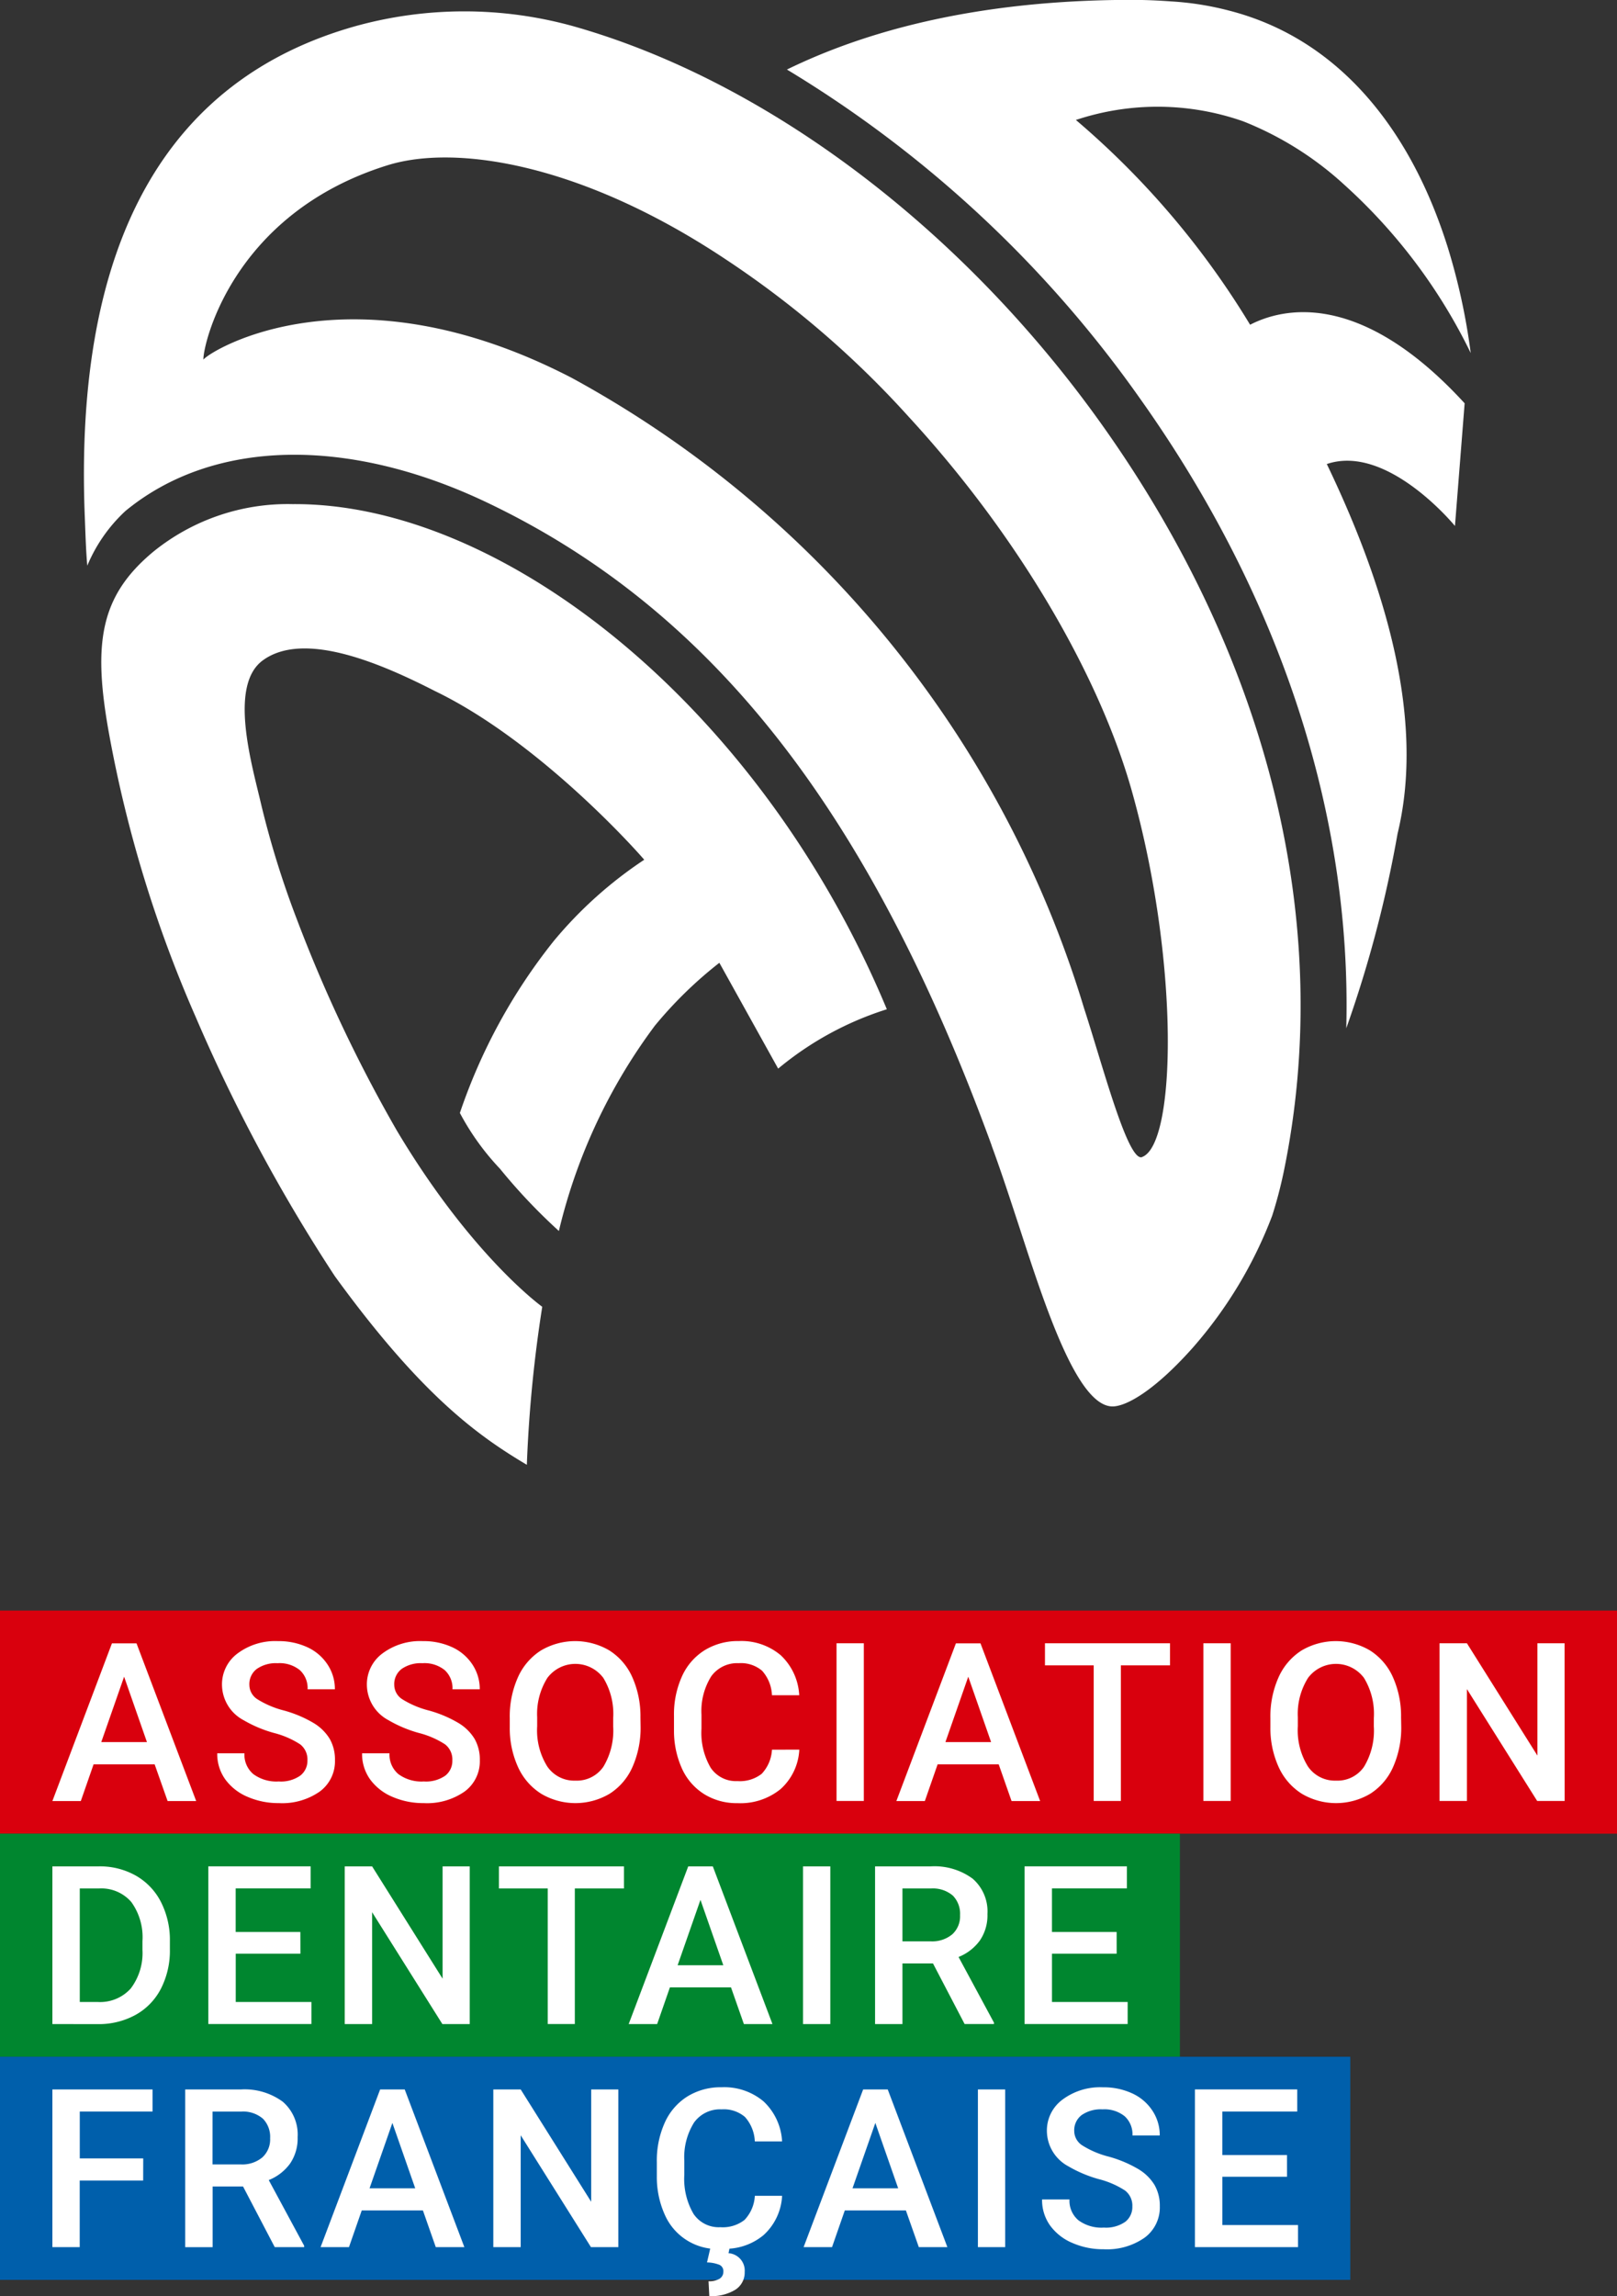 <svg xmlns="http://www.w3.org/2000/svg" width="80" height="113.573"><rect width="100%" height="100%" fill="#333333" stroke="none"/><path fill="#d9000d" d="M0 79.665h80V90.7H0z"/><path d="M7.651 87.27H4.63l-.632 1.816H2.592l2.946-7.8h1.216l2.952 7.8H8.292zm-2.641-1.1h2.26l-1.13-3.235zm10.2.903a.942.942 0 00-.361-.793 4.348 4.348 0 00-1.3-.563 6.276 6.276 0 01-1.5-.632 2 2 0 01-1.066-1.746 1.9 1.9 0 01.769-1.553 3.108 3.108 0 012-.61 3.374 3.374 0 011.451.3 2.382 2.382 0 011 .854 2.186 2.186 0 01.365 1.229h-1.35a1.206 1.206 0 00-.383-.948 1.588 1.588 0 00-1.1-.343 1.657 1.657 0 00-1.031.283.941.941 0 00-.367.789.85.85 0 00.4.712 4.6 4.6 0 001.307.554 5.97 5.97 0 011.462.615 2.329 2.329 0 01.809.793 2.066 2.066 0 01.257 1.047 1.856 1.856 0 01-.747 1.551 3.239 3.239 0 01-2.027.576 3.817 3.817 0 01-1.556-.313 2.615 2.615 0 01-1.1-.865 2.152 2.152 0 01-.394-1.286h1.345a1.262 1.262 0 00.439 1.029 1.926 1.926 0 001.259.364 1.667 1.667 0 001.062-.287.923.923 0 00.357-.757zm7.169 0a.942.942 0 00-.362-.793 4.344 4.344 0 00-1.3-.563 6.28 6.28 0 01-1.5-.632 2 2 0 01-1.066-1.746 1.9 1.9 0 01.769-1.553 3.11 3.11 0 012-.61 3.372 3.372 0 011.451.3 2.386 2.386 0 011 .854 2.192 2.192 0 01.365 1.229h-1.35a1.207 1.207 0 00-.383-.948 1.59 1.59 0 00-1.1-.343 1.655 1.655 0 00-1.031.283.94.94 0 00-.367.789.851.851 0 00.4.712 4.6 4.6 0 001.307.554 5.984 5.984 0 011.462.615 2.324 2.324 0 01.808.793 2.066 2.066 0 01.257 1.047 1.855 1.855 0 01-.748 1.551 3.241 3.241 0 01-2.027.576 3.816 3.816 0 01-1.556-.313 2.615 2.615 0 01-1.1-.865 2.153 2.153 0 01-.394-1.286h1.356a1.262 1.262 0 00.439 1.029 1.924 1.924 0 001.259.364 1.669 1.669 0 001.063-.287.923.923 0 00.348-.757zm9.314-1.688a4.792 4.792 0 01-.4 2.012 3 3 0 01-1.133 1.328 3.324 3.324 0 01-3.385 0 3.044 3.044 0 01-1.146-1.32 4.643 4.643 0 01-.409-1.977v-.439a4.743 4.743 0 01.4-2.014 3.036 3.036 0 011.141-1.336 3.331 3.331 0 013.38-.006 3 3 0 011.138 1.318 4.737 4.737 0 01.407 2zm-1.356-.406a3.407 3.407 0 00-.49-1.987 1.729 1.729 0 00-2.764 0 3.345 3.345 0 00-.507 1.947v.45a3.382 3.382 0 00.5 1.987 1.612 1.612 0 001.39.7 1.594 1.594 0 001.385-.686 3.459 3.459 0 00.485-2zm9.208 1.564a2.81 2.81 0 01-.921 1.947 3.138 3.138 0 01-2.137.7 3.04 3.04 0 01-1.642-.442 2.9 2.9 0 01-1.1-1.256 4.53 4.53 0 01-.4-1.891v-.729a4.561 4.561 0 01.391-1.944 2.941 2.941 0 011.122-1.3 3.129 3.129 0 011.689-.455 3.013 3.013 0 012.078.7 2.918 2.918 0 01.916 1.979h-1.349a1.929 1.929 0 00-.49-1.213 1.621 1.621 0 00-1.155-.372 1.582 1.582 0 00-1.357.646 3.232 3.232 0 00-.485 1.9v.691a3.427 3.427 0 00.452 1.93 1.5 1.5 0 001.326.665 1.754 1.754 0 001.2-.359 1.877 1.877 0 00.509-1.195zm3.192 2.539h-1.35v-7.8h1.35zm6.673-1.812h-3.022l-.632 1.816h-1.409l2.946-7.8h1.216l2.951 7.8h-1.414zm-2.636-1.1h2.26l-1.13-3.235zm11.111-3.795h-2.431v6.706H54.11v-6.706h-2.411v-1.092h6.186zm3.002 6.707h-1.35v-7.8h1.35zm8.438-3.697a4.792 4.792 0 01-.4 2.012 3 3 0 01-1.133 1.328 3.324 3.324 0 01-3.385 0 3.043 3.043 0 01-1.146-1.32 4.636 4.636 0 01-.409-1.977v-.439a4.737 4.737 0 01.4-2.014 3.036 3.036 0 011.141-1.336 3.33 3.33 0 013.379-.006 3 3 0 011.138 1.318 4.724 4.724 0 01.407 2zm-1.355-.406a3.407 3.407 0 00-.49-1.987 1.729 1.729 0 00-2.764 0 3.342 3.342 0 00-.507 1.947v.45a3.385 3.385 0 00.5 1.987 1.614 1.614 0 001.39.7 1.594 1.594 0 001.385-.686 3.459 3.459 0 00.485-2zm9.44 4.103h-1.359l-3.476-5.533v5.533H71.22v-7.8h1.355l3.487 5.555v-5.555h1.344z" fill="#fff"/><path fill="#00862f" d="M0 90.7h58.376v11.035H0z"/><path d="M2.592 100.117v-7.8h2.3a3.613 3.613 0 011.834.461 3.14 3.14 0 011.24 1.307 4.148 4.148 0 01.439 1.939v.391a4.128 4.128 0 01-.442 1.95 3.106 3.106 0 01-1.259 1.3 3.78 3.78 0 01-1.872.455zm1.355-6.706v5.614h.884a2.038 2.038 0 001.636-.666 2.9 2.9 0 00.581-1.911v-.433a2.971 2.971 0 00-.552-1.935 1.958 1.958 0 00-1.6-.669zm10.916 3.224h-3.2v2.389h3.744v1.092h-5.1v-7.8h5.062v1.092H11.66v2.154h3.2zm8.377 3.482h-1.354l-3.476-5.533v5.533h-1.355v-7.8h1.355l3.487 5.555v-5.555h1.343zm7.63-6.707h-2.431v6.706h-1.341V93.41h-2.414v-1.092h6.186zm5.295 4.891h-3.021l-.632 1.816h-1.408l2.946-7.8h1.216l2.951 7.8h-1.414zm-2.64-1.093h2.26l-1.13-3.235zm7.554 2.909h-1.35v-7.8h1.35zm5.08-2.999h-1.511v3h-1.355v-7.8h2.742a3.187 3.187 0 012.084.606 2.142 2.142 0 01.734 1.753 2.2 2.2 0 01-.377 1.31 2.4 2.4 0 01-1.052.812l1.752 3.248v.069h-1.452zm-1.511-1.093h1.393a1.548 1.548 0 001.071-.346 1.2 1.2 0 00.386-.945 1.282 1.282 0 00-.356-.97 1.519 1.519 0 00-1.063-.354h-1.431zm10.598.61h-3.2v2.389h3.744v1.092h-5.1v-7.8h5.062v1.092h-3.707v2.154h3.2z" fill="#fff"/><path fill="#005fab" d="M0 101.734h66.804v11.035H0z"/><path d="M7.083 107.857H3.944v3.294H2.592v-7.8h4.955v1.093h-3.6v2.319h3.139zm4.942.295h-1.506v3H9.163v-7.8h2.743a3.191 3.191 0 012.083.606 2.142 2.142 0 01.736 1.753 2.2 2.2 0 01-.377 1.311 2.4 2.4 0 01-1.052.812l1.752 3.248v.069h-1.455zm-1.511-1.093h1.393a1.547 1.547 0 001.071-.346 1.2 1.2 0 00.386-.945 1.283 1.283 0 00-.356-.97 1.512 1.512 0 00-1.063-.353h-1.43zm10.409 2.276h-3.026l-.632 1.816h-1.404l2.946-7.8h1.216l2.951 7.8H21.56zm-2.64-1.093h2.26l-1.13-3.235zm12.309 2.909h-1.355l-3.476-5.533v5.533h-1.355v-7.8h1.355l3.487 5.555v-5.555h1.344zm6.242-1.345a1.751 1.751 0 01-1.2.359 1.5 1.5 0 01-1.326-.665 3.425 3.425 0 01-.452-1.93v-.692a3.226 3.226 0 01.485-1.895 1.582 1.582 0 011.358-.647 1.618 1.618 0 011.154.373 1.928 1.928 0 01.491 1.213h1.349a2.922 2.922 0 00-.916-1.979 3.016 3.016 0 00-2.078-.7 3.127 3.127 0 00-1.69.455 2.944 2.944 0 00-1.122 1.3 4.561 4.561 0 00-.391 1.944v.728a4.528 4.528 0 00.4 1.891 2.837 2.837 0 002.241 1.662l-.158.684a1.751 1.751 0 01.619.121.341.341 0 01.19.335.4.4 0 01-.19.351.987.987 0 01-.544.126l.038.733a2.266 2.266 0 001.29-.316 1.008 1.008 0 00.461-.879.862.862 0 00-.8-.927l.046-.224a2.948 2.948 0 001.684-.668 2.815 2.815 0 00.921-1.947h-1.349a1.875 1.875 0 01-.511 1.194zm7.984-.471h-3.022l-.632 1.816h-1.406l2.946-7.8h1.216l2.951 7.8h-1.413zm-2.641-1.093h2.26l-1.13-3.235zm7.554 2.909h-1.35v-7.8h1.35zm6.291-2.009a.942.942 0 00-.362-.792 4.344 4.344 0 00-1.3-.563 6.3 6.3 0 01-1.5-.632 2 2 0 01-1.066-1.746 1.9 1.9 0 01.769-1.553 3.11 3.11 0 012-.611 3.365 3.365 0 011.451.3 2.382 2.382 0 011 .854 2.191 2.191 0 01.364 1.229h-1.35a1.209 1.209 0 00-.383-.949 1.592 1.592 0 00-1.1-.343 1.655 1.655 0 00-1.031.283.939.939 0 00-.367.789.851.851 0 00.4.712 4.559 4.559 0 001.307.555 6 6 0 011.462.615 2.327 2.327 0 01.808.793 2.068 2.068 0 01.257 1.047 1.856 1.856 0 01-.748 1.55 3.24 3.24 0 01-2.027.576 3.8 3.8 0 01-1.556-.314 2.608 2.608 0 01-1.1-.865 2.155 2.155 0 01-.394-1.286h1.356a1.262 1.262 0 00.439 1.029 1.921 1.921 0 001.259.364 1.669 1.669 0 001.063-.287.924.924 0 00.349-.755zm7.652-1.473h-3.2v2.389h3.744v1.092h-5.1v-7.8h5.062v1.093h-3.707v2.153h3.2z" fill="#fff"/><g fill="#fff"><path d="M54.557 21.064C47.57 11.222 37.817 3.95 28.303 1.28a20.178 20.178 0 00-10.667 0C8.257 3.893 3.647 11.964 4.196 25.587c.03.753.053 1.614.122 2.394a7.742 7.742 0 011.894-2.711c4.351-3.576 11.019-3.675 17.856-.426 11.22 5.333 19 15.392 24.993 31.813v.01c.5 1.361.954 2.765 1.4 4.123 1.273 3.91 2.858 8.777 4.582 8.777.67 0 2.067-.765 3.976-2.913a21.372 21.372 0 003.923-6.525 21.776 21.776 0 00.574-2.19c2.498-12.123-.684-25.22-8.959-36.875zm1.946 36.17c-.7.251-1.95-4.538-2.87-7.362a52.932 52.932 0 00-25.341-31.178c-10.928-5.666-17.881-1.358-18.227-.908-.049-.563 1.321-7.19 9.113-9.613 3.389-1.054 9.632-.074 16.745 4.668a47.369 47.369 0 019.039 7.78c5.475 5.948 9.447 12.851 11.04 18.523 2.37 8.445 2.19 17.482.499 18.086z"/><path d="M43.876 49.922c-6.241-14.98-19.023-25.066-29.4-24.986a10.558 10.558 0 00-6.865 2.332c-2.692 2.223-3.041 4.582-2.186 9.189a62.711 62.711 0 004.25 13.831 82.877 82.877 0 006.89 12.835c4.269 5.877 7.056 7.88 9.5 9.331a66.049 66.049 0 01.762-7.816s-3.475-2.487-7.187-8.705a72.219 72.219 0 01-4.968-10.5 45.7 45.7 0 01-1.735-5.576c-.447-1.945-1.654-5.927.059-7.188 2.054-1.512 5.919.181 8.517 1.51 4.978 2.4 9.689 7.564 10.36 8.347a20.581 20.581 0 00-4.473 4.015 27.984 27.984 0 00-4.648 8.51 12.548 12.548 0 001.984 2.76 28.33 28.33 0 002.914 3.078 27.672 27.672 0 014.75-10.156 20.4 20.4 0 013.19-3.11l2.909 5.235a15.834 15.834 0 015.377-2.936zm17.972-33.859a41.4 41.4 0 00-8.619-10.129 12.8 12.8 0 018.283.069 16.231 16.231 0 015.021 3.159 27.218 27.218 0 016.23 8.3 31.425 31.425 0 00-1.123-5.184q-.339-1.087-.757-2.106C68.892 5.324 65.546 1.74 60.809.525A14.71 14.71 0 0057.93.069c-1.006-.074-1.74-.079-2.355-.074-4.1.036-10.651.519-16.642 3.445a58.025 58.025 0 0117.482 16.292c6.966 9.811 10.464 20.628 10.191 31.129a59.651 59.651 0 002.537-9.623c1.382-5.689-.629-12.308-3.5-18.285 3-1.021 6.34 3.063 6.34 3.063l.479-6.067c-5.194-5.67-9.044-4.697-10.614-3.886z"/></g></svg>